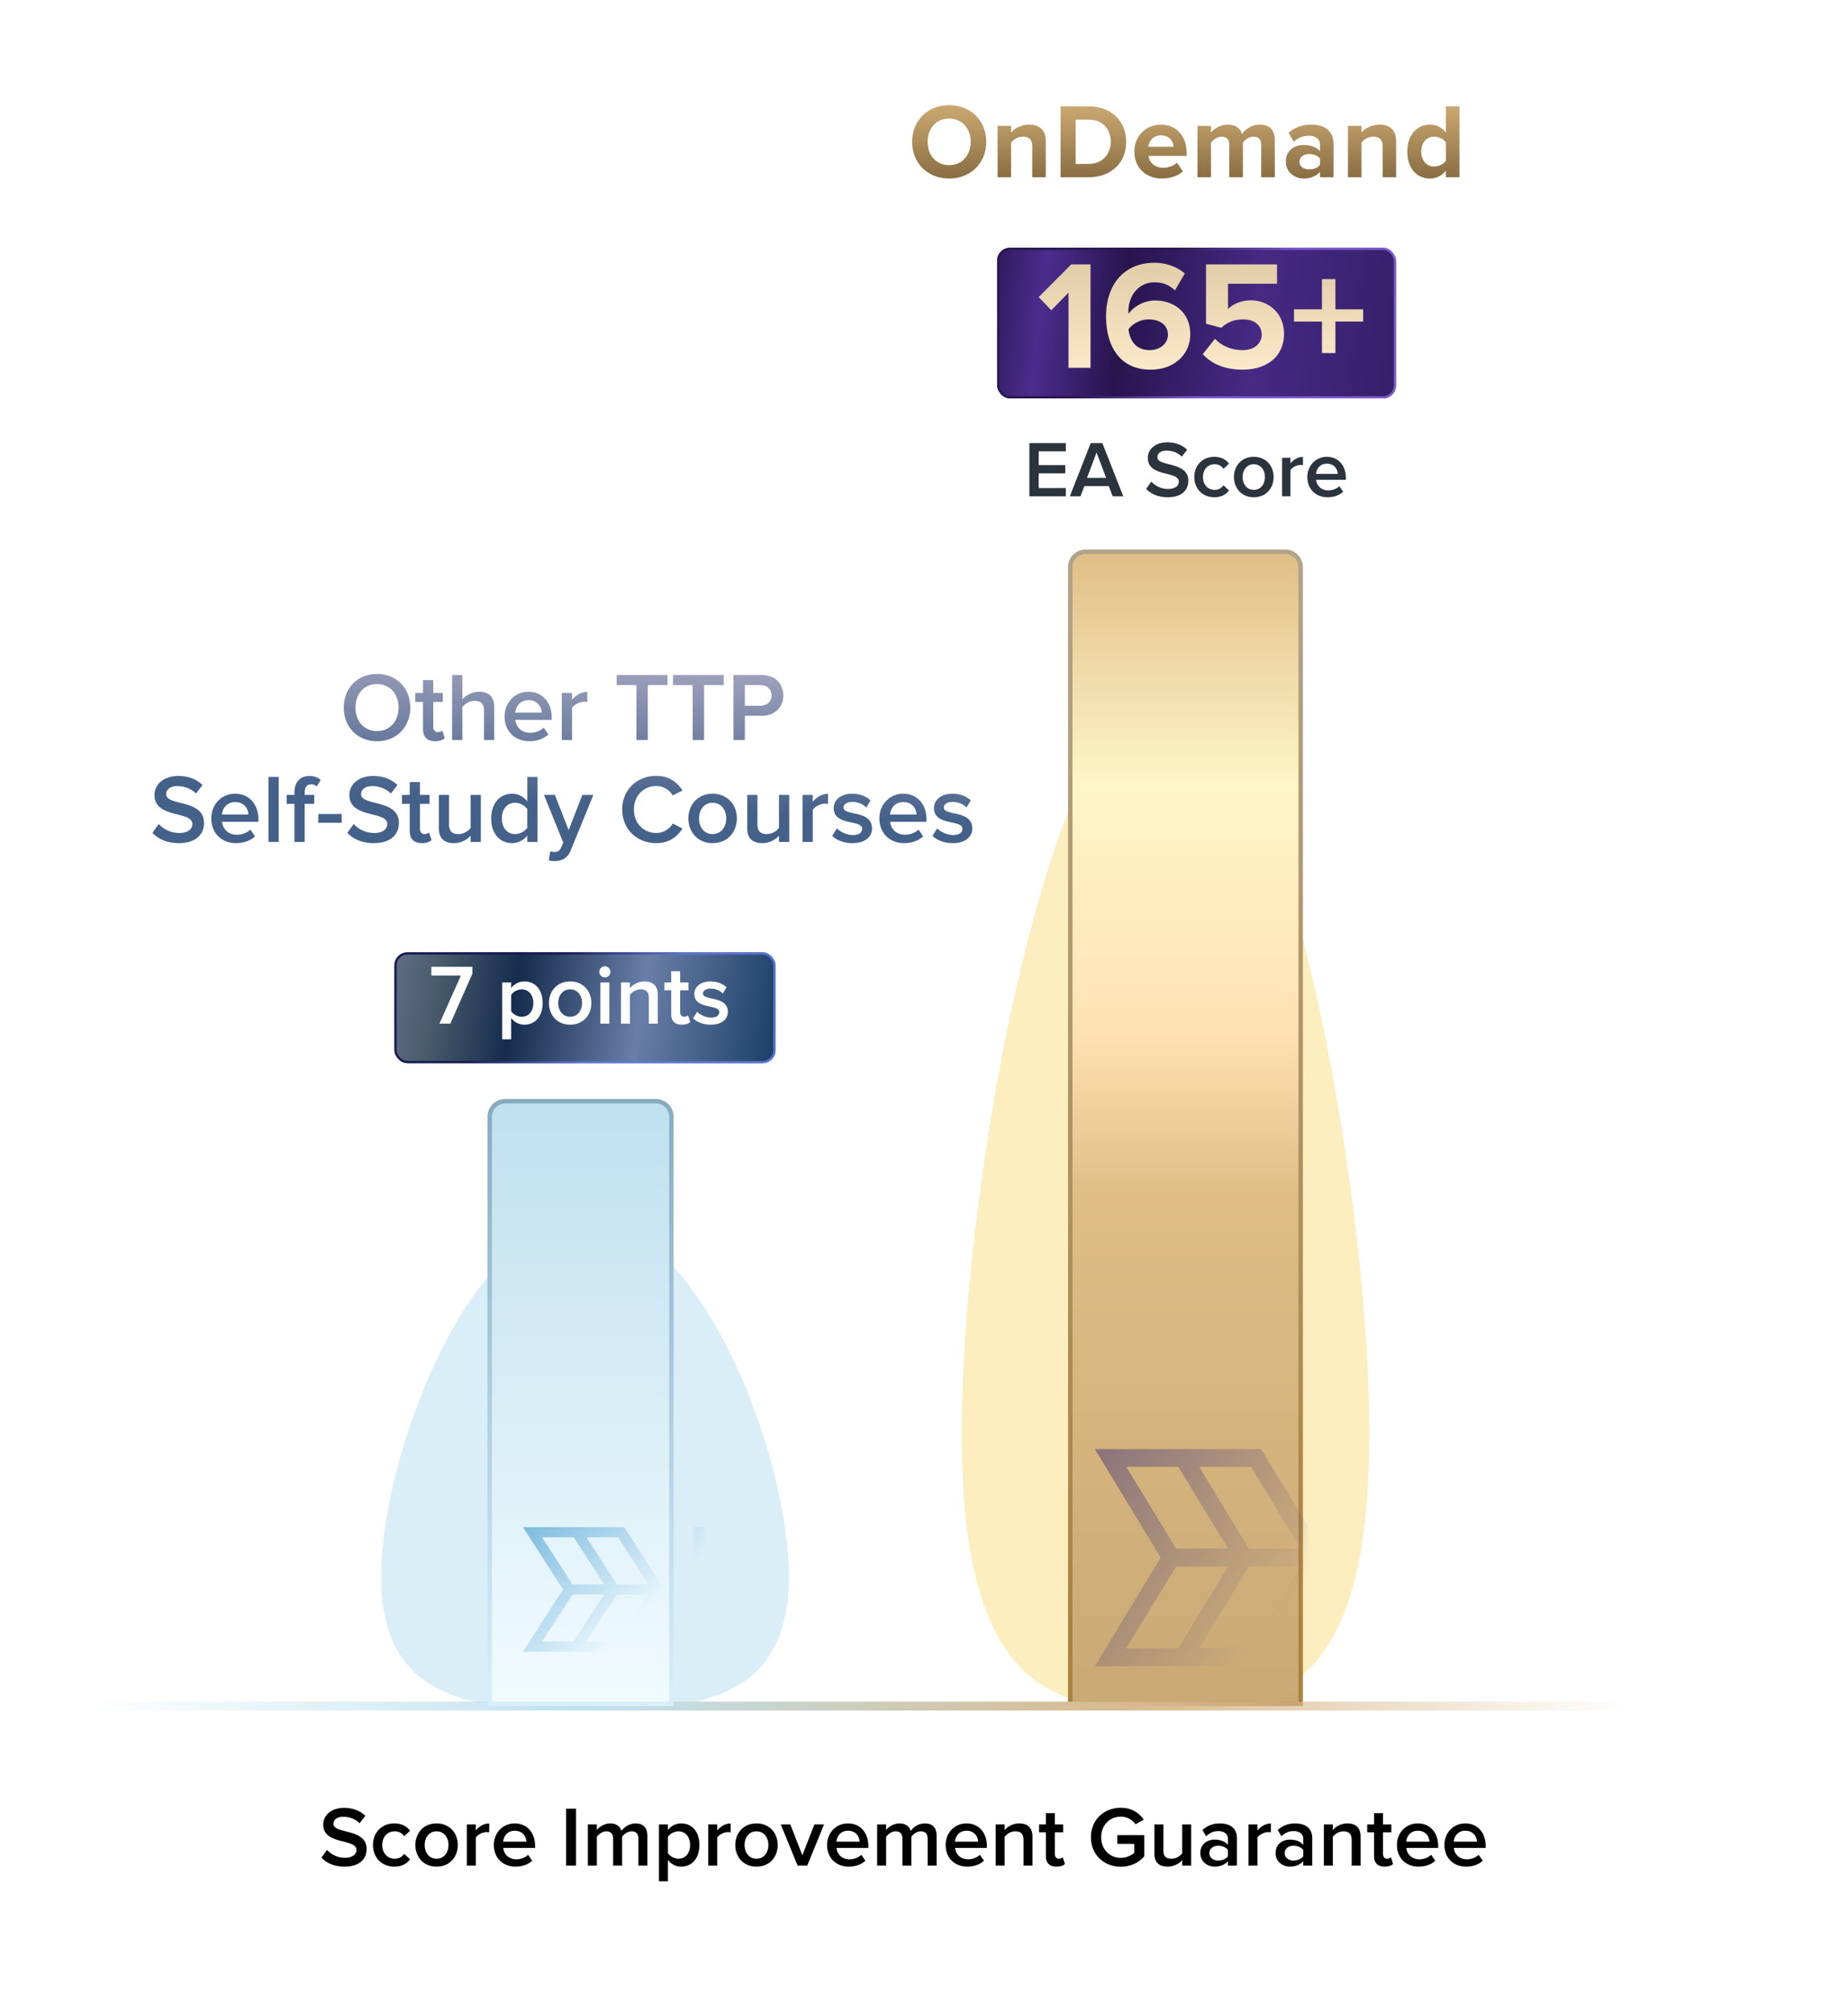 <svg width="417" height="454" viewBox="0 0 417 454" fill="none" xmlns="http://www.w3.org/2000/svg">
    <g clip-path="url(#4bfxtpqc1a)">
        <path d="M77.756 421.231c-2.368 0-4.081-.828-5.217-2.041l1.251-1.732c.886.943 2.272 1.771 4.062 1.771 1.848 0 2.58-.905 2.58-1.752 0-1.155-1.367-1.501-2.927-1.906-2.098-.519-4.562-1.135-4.562-3.85 0-2.117 1.868-3.753 4.678-3.753 2.002 0 3.619.635 4.813 1.79l-1.29 1.675c-1.001-1.001-2.368-1.463-3.716-1.463-1.328 0-2.175.635-2.175 1.597 0 1.001 1.31 1.329 2.83 1.714 2.118.539 4.64 1.193 4.64 3.984 0 2.137-1.502 3.966-4.967 3.966zm11.218 0c-2.83 0-4.813-2.06-4.813-4.89 0-2.81 1.983-4.87 4.813-4.87 1.81 0 2.906.77 3.56 1.656l-1.327 1.232c-.52-.732-1.232-1.098-2.137-1.098-1.694 0-2.81 1.271-2.81 3.08 0 1.81 1.116 3.1 2.81 3.1.905 0 1.617-.385 2.137-1.098l1.328 1.232c-.655.886-1.752 1.656-3.561 1.656zm9.53 0c-2.946 0-4.774-2.214-4.774-4.89 0-2.656 1.828-4.87 4.774-4.87 2.984 0 4.793 2.214 4.793 4.87 0 2.676-1.809 4.89-4.793 4.89zm0-1.79c1.732 0 2.695-1.444 2.695-3.1 0-1.636-.963-3.08-2.695-3.08-1.714 0-2.676 1.444-2.676 3.08 0 1.656.962 3.1 2.676 3.1zm8.859 1.559h-2.021v-9.298h2.021v1.367c.693-.886 1.81-1.579 3.023-1.579v2.002a3.025 3.025 0 0 0-.636-.057c-.847 0-1.982.577-2.387 1.232V421zm8.946.231c-2.792 0-4.871-1.944-4.871-4.89 0-2.695 1.964-4.87 4.717-4.87 2.791 0 4.581 2.137 4.581 5.063v.481h-7.18c.154 1.405 1.213 2.56 2.964 2.56.905 0 1.983-.365 2.638-1.02l.924 1.328c-.924.886-2.291 1.348-3.773 1.348zm2.464-5.64c-.039-1.098-.79-2.464-2.618-2.464-1.733 0-2.522 1.328-2.618 2.464h5.236zM129.985 421h-2.252v-12.84h2.252V421zm16.089 0h-2.021v-6.064c0-1.001-.443-1.675-1.521-1.675-.905 0-1.752.636-2.156 1.232V421h-2.021v-6.064c0-1.001-.443-1.675-1.54-1.675-.886 0-1.713.636-2.137 1.252V421h-2.021v-9.298h2.021v1.271c.385-.578 1.617-1.502 3.022-1.502 1.386 0 2.233.693 2.541 1.713.539-.847 1.771-1.713 3.157-1.713 1.714 0 2.676.924 2.676 2.811V421zm7.623.231c-1.174 0-2.233-.52-2.983-1.521v4.832h-2.022v-12.84h2.022v1.271a3.71 3.71 0 0 1 2.983-1.502c2.407 0 4.12 1.81 4.12 4.87 0 3.061-1.713 4.89-4.12 4.89zm-.596-1.79c1.597 0 2.618-1.29 2.618-3.1 0-1.79-1.021-3.08-2.618-3.08-.944 0-1.945.559-2.387 1.252v3.676c.442.674 1.443 1.252 2.387 1.252zm8.741 1.559h-2.021v-9.298h2.021v1.367c.693-.886 1.81-1.579 3.023-1.579v2.002a3.025 3.025 0 0 0-.636-.057c-.847 0-1.982.577-2.387 1.232V421zm8.849.231c-2.945 0-4.774-2.214-4.774-4.89 0-2.656 1.829-4.87 4.774-4.87 2.984 0 4.794 2.214 4.794 4.87 0 2.676-1.81 4.89-4.794 4.89zm0-1.79c1.733 0 2.695-1.444 2.695-3.1 0-1.636-.962-3.08-2.695-3.08-1.713 0-2.675 1.444-2.675 3.08 0 1.656.962 3.1 2.675 3.1zM182.15 421h-2.176l-3.792-9.298h2.156l2.714 6.969 2.715-6.969h2.175L182.15 421zm9.354.231c-2.791 0-4.87-1.944-4.87-4.89 0-2.695 1.963-4.87 4.716-4.87 2.791 0 4.581 2.137 4.581 5.063v.481h-7.18c.154 1.405 1.213 2.56 2.965 2.56.904 0 1.982-.365 2.637-1.02l.924 1.328c-.924.886-2.291 1.348-3.773 1.348zm2.464-5.64c-.039-1.098-.789-2.464-2.618-2.464-1.733 0-2.522 1.328-2.618 2.464h5.236zM211.344 421h-2.022v-6.064c0-1.001-.442-1.675-1.52-1.675-.905 0-1.752.636-2.156 1.232V421h-2.022v-6.064c0-1.001-.442-1.675-1.54-1.675-.885 0-1.713.636-2.136 1.252V421h-2.022v-9.298h2.022v1.271c.385-.578 1.617-1.502 3.022-1.502 1.386 0 2.233.693 2.541 1.713.539-.847 1.771-1.713 3.157-1.713 1.713 0 2.676.924 2.676 2.811V421zm6.911.231c-2.792 0-4.871-1.944-4.871-4.89 0-2.695 1.964-4.87 4.717-4.87 2.791 0 4.581 2.137 4.581 5.063v.481h-7.18c.154 1.405 1.213 2.56 2.964 2.56.905 0 1.983-.365 2.638-1.02l.924 1.328c-.924.886-2.291 1.348-3.773 1.348zm2.464-5.64c-.039-1.098-.79-2.464-2.618-2.464-1.733 0-2.522 1.328-2.618 2.464h5.236zM232.974 421h-2.021v-5.814c0-1.443-.732-1.925-1.868-1.925-1.039 0-1.925.616-2.387 1.252V421h-2.021v-9.298h2.021v1.271c.616-.732 1.81-1.502 3.273-1.502 2.002 0 3.003 1.078 3.003 2.984V421zm5.417.231c-1.56 0-2.387-.847-2.387-2.387v-5.371h-1.54v-1.771h1.54v-2.541h2.021v2.541h1.886v1.771h-1.886v4.87c0 .636.308 1.098.885 1.098.385 0 .751-.154.905-.328l.481 1.521c-.365.347-.962.597-1.905.597zm14.517.019c-3.715 0-6.737-2.637-6.737-6.66 0-4.024 3.022-6.642 6.737-6.642 2.503 0 4.139 1.194 5.179 2.676l-1.848 1.04a4.089 4.089 0 0 0-3.331-1.714c-2.541 0-4.427 1.945-4.427 4.64 0 2.695 1.886 4.658 4.427 4.658 1.309 0 2.464-.616 3.042-1.155v-2.002h-3.831v-1.983h6.083v4.813c-1.27 1.405-3.061 2.329-5.294 2.329zm15.878-.25h-2.022v-1.232a4.452 4.452 0 0 1-3.291 1.463c-2.002 0-2.984-1.04-2.984-2.945v-6.584h2.021v5.852c0 1.444.732 1.887 1.867 1.887 1.021 0 1.906-.578 2.387-1.213v-6.526h2.022V421zm10.325 0h-2.021v-1.001c-.693.789-1.771 1.232-3.003 1.232-1.521 0-3.234-1.02-3.234-3.08 0-2.137 1.713-3.022 3.234-3.022 1.251 0 2.329.404 3.003 1.193v-1.386c0-1.078-.886-1.732-2.175-1.732-1.04 0-1.945.385-2.753 1.174l-.828-1.405c1.078-1.021 2.426-1.502 3.908-1.502 2.06 0 3.869.866 3.869 3.369V421zm-4.235-1.155c.886 0 1.752-.327 2.214-.963v-1.405c-.462-.635-1.328-.962-2.214-.962-1.136 0-1.983.654-1.983 1.674 0 1.001.847 1.656 1.983 1.656zm8.877 1.155h-2.021v-9.298h2.021v1.367c.693-.886 1.809-1.579 3.022-1.579v2.002a3.015 3.015 0 0 0-.635-.057c-.847 0-1.983.577-2.387 1.232V421zm12.352 0h-2.021v-1.001c-.693.789-1.771 1.232-3.003 1.232-1.521 0-3.234-1.02-3.234-3.08 0-2.137 1.713-3.022 3.234-3.022 1.251 0 2.329.404 3.003 1.193v-1.386c0-1.078-.886-1.732-2.175-1.732-1.04 0-1.945.385-2.753 1.174l-.828-1.405c1.078-1.021 2.426-1.502 3.908-1.502 2.06 0 3.869.866 3.869 3.369V421zm-4.235-1.155c.886 0 1.752-.327 2.214-.963v-1.405c-.462-.635-1.328-.962-2.214-.962-1.136 0-1.983.654-1.983 1.674 0 1.001.847 1.656 1.983 1.656zM307.022 421h-2.021v-5.814c0-1.443-.731-1.925-1.867-1.925-1.04 0-1.925.616-2.387 1.252V421h-2.021v-9.298h2.021v1.271c.616-.732 1.809-1.502 3.272-1.502 2.002 0 3.003 1.078 3.003 2.984V421zm5.417.231c-1.559 0-2.387-.847-2.387-2.387v-5.371h-1.54v-1.771h1.54v-2.541h2.021v2.541h1.887v1.771h-1.887v4.87c0 .636.308 1.098.886 1.098.385 0 .751-.154.905-.328l.481 1.521c-.366.347-.963.597-1.906.597zm7.649 0c-2.791 0-4.87-1.944-4.87-4.89 0-2.695 1.963-4.87 4.716-4.87 2.791 0 4.581 2.137 4.581 5.063v.481h-7.18c.154 1.405 1.213 2.56 2.965 2.56.904 0 1.982-.365 2.637-1.02l.924 1.328c-.924.886-2.291 1.348-3.773 1.348zm2.464-5.64c-.039-1.098-.789-2.464-2.618-2.464-1.733 0-2.522 1.328-2.618 2.464h5.236zm8.251 5.64c-2.791 0-4.87-1.944-4.87-4.89 0-2.695 1.963-4.87 4.716-4.87 2.791 0 4.582 2.137 4.582 5.063v.481h-7.181c.154 1.405 1.213 2.56 2.965 2.56.905 0 1.983-.365 2.637-1.02l.924 1.328c-.924.886-2.291 1.348-3.773 1.348zm2.464-5.64c-.038-1.098-.789-2.464-2.618-2.464-1.732 0-2.522 1.328-2.618 2.464h5.236z" fill="#000"/>
        <g filter="url(#ocb226notb)">
            <path d="M309 323.476C309 381.439 288.405 386 263 386s-46-4.561-46-62.524S237.595 156 263 156s46 109.513 46 167.476z" fill="#FCEEBF"/>
        </g>
        <g filter="url(#f86u2v75kc)">
            <path d="M178 355.825C178 383.799 157.405 386 132 386s-46-2.201-46-30.175C86 327.852 106.595 275 132 275s46 52.852 46 80.825z" fill="#D9EEF7"/>
        </g>
        <path d="M241.5 128a3.5 3.5 0 0 1 3.5-3.5h45a3.5 3.5 0 0 1 3.5 3.5v256.5h-52V128z" fill="url(#qn3tne3bld)" stroke="url(#m70olx2j7e)"/>
        <path d="M367 385H20" stroke="url(#3c26c7290f)" stroke-width="2"/>
        <mask id="uh8lqa8wyg" style="mask-type:alpha" maskUnits="userSpaceOnUse" x="244" y="281" width="51" height="111">
            <path fill="#D9D9D9" d="M244 281h51v111h-51z"/>
        </mask>
        <g mask="url(#uh8lqa8wyg)">
            <path fill-rule="evenodd" clip-rule="evenodd" d="m277.108 349.457-11.222-18.451h-11.749l11.263 18.451h11.708zm16.408 0h-11.708l-11.223-18.451h11.709l11.222 18.451zm-11.222 22.497 11.222-18.451h-11.708l-11.223 18.451h11.709zM314.34 327v49h-4.011v-22.497h-12.113L284.563 376h-37.516l14.868-24.52L247.047 327h37.516l13.653 22.457h12.113V327h4.011zm-48.454 44.954h-11.749l11.263-18.451h11.708l-11.222 18.451z" fill="url(#rtpo1gv2qh)" style="mix-blend-mode:color-burn" opacity=".5"/>
        </g>
        <g filter="url(#gbdbuw4wti)">
            <rect x="225" y="54" width="90" height="34" rx="2.93" fill="url(#vl1bavevqj)"/>
            <rect x="225.244" y="54.244" width="89.512" height="33.512" rx="2.686" stroke="url(#l7otb39x2k)" stroke-width=".488"/>
        </g>
        <path d="M246.075 83h-4.97V66.06l-3.885 3.955-2.835-2.975 7.35-7.385h4.34V83zm13.585.42c-7.105 0-10.08-5.46-10.08-12.04 0-7.07 3.99-12.075 10.885-12.075 2.835 0 5.215.98 6.895 2.415l-2.24 3.815c-1.26-1.19-2.59-1.82-4.655-1.82-3.43 0-5.845 2.905-5.845 6.615 0 .175 0 .315.035.49 1.085-1.575 3.43-3.01 5.985-3.01 4.2 0 7.945 2.625 7.945 7.595 0 4.55-3.605 8.015-8.925 8.015zm-.28-4.41c2.695 0 4.165-1.785 4.165-3.43 0-2.45-2.1-3.5-4.34-3.5a5.84 5.84 0 0 0-4.55 2.205c.21 2.24 1.47 4.725 4.725 4.725zm21.014 4.41c-4.06 0-7-1.33-8.995-3.5l2.765-3.465c1.575 1.645 3.745 2.555 6.195 2.555 2.765 0 4.34-1.575 4.34-3.465 0-2.065-1.54-3.465-4.2-3.465-1.925 0-3.5.56-4.9 1.89l-3.465-.91V59.655h16.03v4.375h-11.06v5.705c1.12-1.12 3.01-1.96 5.145-1.96 3.955 0 7.49 2.835 7.49 7.56 0 4.97-3.71 8.085-9.345 8.085zm27.209-10.85h-6.265v7.105h-3.045V72.57h-6.3v-2.765h6.3V62.98h3.045v6.825h6.265v2.765z" fill="url(#0eb408bjgl)"/>
        <path d="M214.168 40.288c-4.824 0-8.352-3.456-8.352-8.28s3.528-8.28 8.352-8.28c4.848 0 8.376 3.456 8.376 8.28s-3.528 8.28-8.376 8.28zm0-3.024c2.952 0 4.872-2.28 4.872-5.256 0-3-1.92-5.256-4.872-5.256s-4.848 2.256-4.848 5.256c0 2.976 1.896 5.256 4.848 5.256zM235.976 40h-3.048v-7.008c0-1.608-.84-2.16-2.136-2.16-1.2 0-2.136.672-2.64 1.368V40h-3.048V28.408h3.048v1.512c.744-.888 2.16-1.8 4.056-1.8 2.544 0 3.768 1.44 3.768 3.696V40zm9.65 0h-6.312V23.992h6.312c5.016 0 8.496 3.192 8.496 8.016S250.642 40 245.626 40zm0-3c3.168 0 5.016-2.28 5.016-4.992 0-2.832-1.728-5.016-5.016-5.016h-2.904V37h2.904zm16.531 3.288c-3.528 0-6.192-2.376-6.192-6.096 0-3.36 2.472-6.072 6-6.072 3.456 0 5.808 2.592 5.808 6.384v.672h-8.616c.192 1.464 1.368 2.688 3.336 2.688.984 0 2.352-.432 3.096-1.152l1.344 1.968c-1.152 1.056-2.976 1.608-4.776 1.608zm2.664-7.176c-.072-1.104-.84-2.568-2.856-2.568-1.896 0-2.712 1.416-2.856 2.568h5.712zM287.662 40h-3.072v-7.32c0-1.08-.48-1.848-1.728-1.848-1.08 0-1.968.72-2.4 1.344V40h-3.072v-7.32c0-1.08-.48-1.848-1.728-1.848-1.056 0-1.944.72-2.4 1.368V40h-3.048V28.408h3.048v1.512c.48-.696 2.016-1.8 3.792-1.8 1.704 0 2.784.792 3.216 2.112.672-1.056 2.208-2.112 3.984-2.112 2.136 0 3.408 1.128 3.408 3.504V40zm13.238 0h-3.048v-1.2c-.792.936-2.16 1.488-3.672 1.488-1.848 0-4.032-1.248-4.032-3.84 0-2.712 2.184-3.744 4.032-3.744 1.536 0 2.904.504 3.672 1.416v-1.56c0-1.176-1.008-1.944-2.544-1.944-1.248 0-2.4.456-3.384 1.368l-1.152-2.04c1.416-1.248 3.24-1.824 5.064-1.824 2.64 0 5.064 1.056 5.064 4.392V40zm-5.496-1.776c.984 0 1.944-.336 2.448-1.008v-1.44c-.504-.672-1.464-1.008-2.448-1.008-1.2 0-2.184.624-2.184 1.752 0 1.08.984 1.704 2.184 1.704zM315.035 40h-3.048v-7.008c0-1.608-.84-2.16-2.136-2.16-1.2 0-2.136.672-2.64 1.368V40h-3.048V28.408h3.048v1.512c.744-.888 2.16-1.8 4.056-1.8 2.544 0 3.768 1.44 3.768 3.696V40zm14.306 0h-3.072v-1.488c-.912 1.152-2.184 1.776-3.576 1.776-2.928 0-5.136-2.208-5.136-6.072 0-3.792 2.184-6.096 5.136-6.096 1.368 0 2.664.6 3.576 1.776v-5.904h3.072V40zm-5.712-2.424c1.032 0 2.136-.552 2.64-1.32v-4.104c-.504-.768-1.608-1.32-2.64-1.32-1.728 0-2.928 1.368-2.928 3.384 0 1.992 1.2 3.36 2.928 3.36z" fill="url(#l9wajalpfm)"/>
        <path d="M240.504 112h-8.226V99.994h8.226v1.854h-6.12v3.114h5.994v1.854h-5.994v3.33h6.12V112zm12.963 0h-2.394l-.882-2.304h-5.508l-.882 2.304h-2.394l4.716-12.006h2.628L253.467 112zm-3.87-4.158-2.16-5.724-2.16 5.724h4.32zm13.908 4.374c-2.214 0-3.816-.774-4.878-1.908l1.17-1.62c.828.882 2.124 1.656 3.798 1.656 1.728 0 2.412-.846 2.412-1.638 0-2.52-7.002-.954-7.002-5.382 0-1.98 1.746-3.51 4.374-3.51 1.872 0 3.384.594 4.5 1.674l-1.206 1.566c-.936-.936-2.214-1.368-3.474-1.368-1.242 0-2.034.594-2.034 1.494 0 2.232 6.984.846 6.984 5.328 0 1.998-1.404 3.708-4.644 3.708zm10.49 0c-2.646 0-4.5-1.926-4.5-4.572 0-2.628 1.854-4.554 4.5-4.554 1.692 0 2.718.72 3.33 1.548l-1.242 1.152c-.486-.684-1.152-1.026-1.998-1.026-1.584 0-2.628 1.188-2.628 2.88s1.044 2.898 2.628 2.898c.846 0 1.512-.36 1.998-1.026l1.242 1.152c-.612.828-1.638 1.548-3.33 1.548zm8.911 0c-2.754 0-4.464-2.07-4.464-4.572 0-2.484 1.71-4.554 4.464-4.554 2.79 0 4.482 2.07 4.482 4.554 0 2.502-1.692 4.572-4.482 4.572zm0-1.674c1.62 0 2.52-1.35 2.52-2.898 0-1.53-.9-2.88-2.52-2.88-1.602 0-2.502 1.35-2.502 2.88 0 1.548.9 2.898 2.502 2.898zM291.19 112h-1.89v-8.694h1.89v1.278c.648-.828 1.692-1.476 2.826-1.476v1.872a2.786 2.786 0 0 0-.594-.054c-.792 0-1.854.54-2.232 1.152V112zm8.364.216c-2.61 0-4.554-1.818-4.554-4.572 0-2.52 1.836-4.554 4.41-4.554 2.61 0 4.284 1.998 4.284 4.734v.45h-6.714c.144 1.314 1.134 2.394 2.772 2.394.846 0 1.854-.342 2.466-.954l.864 1.242c-.864.828-2.142 1.26-3.528 1.26zm2.304-5.274c-.036-1.026-.738-2.304-2.448-2.304-1.62 0-2.358 1.242-2.448 2.304h4.896z" fill="#2B343D"/>
        <path d="M110.5 252a3.5 3.5 0 0 1 3.5-3.5h34a3.5 3.5 0 0 1 3.5 3.5v132.5h-41V252z" fill="url(#ai9bhhyhrn)" stroke="url(#fnffioyj6o)"/>
        <path fill-rule="evenodd" clip-rule="evenodd" d="m136.315 357.511-6.837-10.587h-7.158l6.862 10.587h7.133zm9.997 0h-7.133l-6.838-10.587h7.134l6.837 10.587zm-6.837 12.91 6.837-10.588h-7.133l-6.838 10.588h7.134zM159 344.625v28.118h-2.444v-12.91h-7.38l-8.319 12.91H118l9.059-14.071L118 344.625h22.857l8.319 12.886h7.38v-12.886H159zm-29.522 25.796h-7.158l6.862-10.588h7.133l-6.837 10.588z" fill="url(#des16qisgp)"/>
        <g filter="url(#qmhz6c821q)">
            <rect x="89" y="213" width="86" height="25" rx="2.93" fill="url(#xnstqf6s0r)"/>
            <rect x="89.244" y="213.244" width="85.512" height="24.512" rx="2.686" stroke="url(#4w0udx17ms)" stroke-width=".488"/>
        </g>
        <path d="M101.613 231h-2.464L104 220.143h-6.66v-1.983h9.259v1.559L101.613 231zm16.71.231c-1.174 0-2.233-.52-2.983-1.521v4.832h-2.022v-12.84h2.022v1.271a3.71 3.71 0 0 1 2.983-1.502c2.407 0 4.12 1.81 4.12 4.87 0 3.061-1.713 4.89-4.12 4.89zm-.596-1.79c1.597 0 2.618-1.29 2.618-3.1 0-1.79-1.021-3.08-2.618-3.08-.944 0-1.945.559-2.387 1.252v3.676c.442.674 1.443 1.252 2.387 1.252zm10.917 1.79c-2.945 0-4.774-2.214-4.774-4.89 0-2.656 1.829-4.87 4.774-4.87 2.984 0 4.793 2.214 4.793 4.87 0 2.676-1.809 4.89-4.793 4.89zm0-1.79c1.732 0 2.695-1.444 2.695-3.1 0-1.636-.963-3.08-2.695-3.08-1.713 0-2.676 1.444-2.676 3.08 0 1.656.963 3.1 2.676 3.1zm7.839-8.875a1.261 1.261 0 0 1-1.251-1.251c0-.693.578-1.251 1.251-1.251a1.25 1.25 0 0 1 1.252 1.251 1.25 1.25 0 0 1-1.252 1.251zM137.504 231h-2.022v-9.298h2.022V231zm10.918 0h-2.021v-5.814c0-1.443-.731-1.925-1.867-1.925-1.04 0-1.925.616-2.387 1.252V231h-2.021v-9.298h2.021v1.271c.616-.732 1.809-1.502 3.272-1.502 2.002 0 3.003 1.078 3.003 2.984V231zm5.417.231c-1.559 0-2.387-.847-2.387-2.387v-5.371h-1.54v-1.771h1.54v-2.541h2.021v2.541h1.887v1.771h-1.887v4.87c0 .636.308 1.098.886 1.098.385 0 .75-.154.904-.328l.482 1.521c-.366.347-.963.597-1.906.597zm6.532 0c-1.578 0-3.022-.501-3.985-1.444l.924-1.463c.655.674 1.945 1.309 3.157 1.309 1.213 0 1.829-.52 1.829-1.251 0-1.829-5.621-.52-5.621-4.081 0-1.521 1.309-2.83 3.658-2.83 1.578 0 2.772.558 3.619 1.309l-.847 1.425c-.559-.636-1.598-1.117-2.753-1.117-1.059 0-1.733.481-1.733 1.136 0 1.655 5.621.423 5.621 4.119 0 1.637-1.366 2.888-3.869 2.888z" fill="#fff"/>
        <path d="M85.077 167.264c-4.4 0-7.502-3.212-7.502-7.59s3.102-7.59 7.502-7.59 7.502 3.212 7.502 7.59-3.102 7.59-7.502 7.59zm0-2.288c2.948 0 4.862-2.288 4.862-5.302 0-3.036-1.914-5.302-4.862-5.302-2.97 0-4.862 2.266-4.862 5.302 0 3.014 1.892 5.302 4.862 5.302zm13.104 2.288c-1.782 0-2.728-.968-2.728-2.728v-6.138h-1.76v-2.024h1.76v-2.904h2.31v2.904h2.156v2.024h-2.156v5.566c0 .726.352 1.254 1.012 1.254.44 0 .858-.176 1.034-.374l.55 1.738c-.418.396-1.1.682-2.178.682zm13.34-.264h-2.31v-6.688c0-1.65-.858-2.156-2.156-2.156-1.166 0-2.178.704-2.728 1.43V167h-2.31v-14.674h2.31v5.5c.704-.836 2.09-1.716 3.762-1.716 2.288 0 3.432 1.188 3.432 3.366V167zm7.905.264c-3.19 0-5.566-2.222-5.566-5.588 0-3.08 2.244-5.566 5.39-5.566 3.19 0 5.236 2.442 5.236 5.786v.55h-8.206c.176 1.606 1.386 2.926 3.388 2.926 1.034 0 2.266-.418 3.014-1.166l1.056 1.518c-1.056 1.012-2.618 1.54-4.312 1.54zm2.816-6.446c-.044-1.254-.902-2.816-2.992-2.816-1.98 0-2.882 1.518-2.992 2.816h5.984zm6.835 6.182h-2.31v-10.626h2.31v1.562c.792-1.012 2.068-1.804 3.454-1.804v2.288a3.405 3.405 0 0 0-.726-.066c-.968 0-2.266.66-2.728 1.408V167zm17.105 0h-2.574v-12.408h-4.444v-2.266h11.462v2.266h-4.444V167zm12.697 0h-2.574v-12.408h-4.444v-2.266h11.462v2.266h-4.444V167zm9.199 0h-2.574v-14.674h6.446c3.08 0 4.796 2.112 4.796 4.598 0 2.486-1.738 4.598-4.796 4.598h-3.872V167zm3.52-7.744c1.452 0 2.508-.924 2.508-2.332s-1.056-2.332-2.508-2.332h-3.52v4.664h3.52zm-131.24 31.008c-2.707 0-4.665-.946-5.963-2.332l1.43-1.98c1.012 1.078 2.596 2.024 4.642 2.024 2.112 0 2.948-1.034 2.948-2.002 0-1.32-1.562-1.716-3.344-2.178-2.398-.594-5.214-1.298-5.214-4.4 0-2.42 2.134-4.29 5.346-4.29 2.288 0 4.136.726 5.5 2.046l-1.474 1.914c-1.144-1.144-2.706-1.672-4.246-1.672-1.518 0-2.486.726-2.486 1.826 0 1.144 1.496 1.518 3.234 1.958 2.42.616 5.302 1.364 5.302 4.554 0 2.442-1.716 4.532-5.676 4.532zm12.886 0c-3.19 0-5.566-2.222-5.566-5.588 0-3.08 2.244-5.566 5.39-5.566 3.19 0 5.236 2.442 5.236 5.786v.55h-8.206c.176 1.606 1.386 2.926 3.388 2.926 1.034 0 2.266-.418 3.014-1.166l1.056 1.518c-1.056 1.012-2.618 1.54-4.312 1.54zm2.816-6.446c-.044-1.254-.902-2.816-2.992-2.816-1.98 0-2.882 1.518-2.992 2.816h5.984zM62.894 190h-2.31v-14.674h2.31V190zm5.857 0h-2.31v-8.602h-1.76v-2.024h1.76v-.594c0-2.31 1.341-3.674 3.365-3.674.947 0 1.892.242 2.553.924l-.902 1.43c-.308-.286-.704-.462-1.232-.462-.902 0-1.474.594-1.474 1.782v.594h2.155v2.024H68.75V190zm8.351-4.334h-5.28v-1.98h5.28v1.98zm7.234 4.598c-2.706 0-4.664-.946-5.962-2.332l1.43-1.98c1.012 1.078 2.596 2.024 4.642 2.024 2.112 0 2.948-1.034 2.948-2.002 0-1.32-1.562-1.716-3.344-2.178-2.398-.594-5.214-1.298-5.214-4.4 0-2.42 2.134-4.29 5.346-4.29 2.288 0 4.136.726 5.5 2.046l-1.474 1.914c-1.144-1.144-2.706-1.672-4.246-1.672-1.518 0-2.486.726-2.486 1.826 0 1.144 1.496 1.518 3.234 1.958 2.42.616 5.302 1.364 5.302 4.554 0 2.442-1.716 4.532-5.676 4.532zm10.848 0c-1.782 0-2.728-.968-2.728-2.728v-6.138h-1.76v-2.024h1.76v-2.904h2.31v2.904h2.156v2.024h-2.156v5.566c0 .726.352 1.254 1.012 1.254.44 0 .858-.176 1.034-.374l.55 1.738c-.418.396-1.1.682-2.178.682zm13.317-.264h-2.31v-1.408a5.093 5.093 0 0 1-3.762 1.672c-2.288 0-3.41-1.188-3.41-3.366v-7.524h2.31v6.688c0 1.65.836 2.156 2.134 2.156 1.166 0 2.178-.66 2.728-1.386v-7.458h2.31V190zm12.791 0h-2.31v-1.452c-.814 1.056-2.046 1.716-3.41 1.716-2.728 0-4.73-2.068-4.73-5.566 0-3.432 1.98-5.588 4.73-5.588 1.32 0 2.552.616 3.41 1.738v-5.522h2.31V190zm-5.06-1.782c1.1 0 2.222-.616 2.75-1.408v-4.224c-.528-.792-1.65-1.43-2.75-1.43-1.826 0-2.992 1.474-2.992 3.542 0 2.046 1.166 3.52 2.992 3.52zm7.591 5.94.352-2.068c.242.11.616.176.88.176.726 0 1.21-.22 1.518-.924l.528-1.21-4.356-10.758h2.464l3.102 7.964 3.102-7.964h2.486l-5.126 12.54c-.726 1.804-2.002 2.376-3.652 2.398-.33 0-.968-.066-1.298-.154zm24.283-3.894c-4.334 0-7.7-3.08-7.7-7.59s3.366-7.59 7.7-7.59c2.97 0 4.796 1.54 5.896 3.3l-2.2 1.122c-.704-1.21-2.112-2.134-3.696-2.134-2.904 0-5.06 2.222-5.06 5.302 0 3.08 2.156 5.302 5.06 5.302a4.31 4.31 0 0 0 3.696-2.134l2.2 1.122c-1.122 1.76-2.926 3.3-5.896 3.3zm12.686 0c-3.366 0-5.456-2.53-5.456-5.588 0-3.036 2.09-5.566 5.456-5.566 3.41 0 5.478 2.53 5.478 5.566 0 3.058-2.068 5.588-5.478 5.588zm0-2.046c1.98 0 3.08-1.65 3.08-3.542 0-1.87-1.1-3.52-3.08-3.52-1.958 0-3.058 1.65-3.058 3.52 0 1.892 1.1 3.542 3.058 3.542zM178.089 190h-2.31v-1.408a5.093 5.093 0 0 1-3.762 1.672c-2.288 0-3.41-1.188-3.41-3.366v-7.524h2.31v6.688c0 1.65.836 2.156 2.134 2.156 1.166 0 2.178-.66 2.728-1.386v-7.458h2.31V190zm5.311 0h-2.31v-10.626h2.31v1.562c.792-1.012 2.068-1.804 3.454-1.804v2.288a3.405 3.405 0 0 0-.726-.066c-.968 0-2.266.66-2.728 1.408V190zm8.947.264c-1.804 0-3.454-.572-4.554-1.65l1.056-1.672c.748.77 2.222 1.496 3.608 1.496 1.386 0 2.09-.594 2.09-1.43 0-.88-1.122-1.122-2.42-1.408-1.826-.396-4.004-.88-4.004-3.256 0-1.738 1.496-3.234 4.18-3.234 1.804 0 3.168.638 4.136 1.496l-.968 1.628c-.638-.726-1.826-1.276-3.146-1.276-1.21 0-1.98.55-1.98 1.298 0 .77 1.056.99 2.31 1.276 1.848.396 4.114.924 4.114 3.432 0 1.87-1.562 3.3-4.422 3.3zm11.653 0c-3.19 0-5.566-2.222-5.566-5.588 0-3.08 2.244-5.566 5.39-5.566 3.19 0 5.236 2.442 5.236 5.786v.55h-8.206c.176 1.606 1.386 2.926 3.388 2.926 1.034 0 2.266-.418 3.014-1.166l1.056 1.518c-1.056 1.012-2.618 1.54-4.312 1.54zm2.816-6.446c-.044-1.254-.902-2.816-2.992-2.816-1.98 0-2.882 1.518-2.992 2.816h5.984zm8.154 6.446c-1.804 0-3.454-.572-4.554-1.65l1.056-1.672c.748.77 2.222 1.496 3.608 1.496 1.386 0 2.09-.594 2.09-1.43 0-.88-1.122-1.122-2.42-1.408-1.826-.396-4.004-.88-4.004-3.256 0-1.738 1.496-3.234 4.18-3.234 1.804 0 3.168.638 4.136 1.496l-.968 1.628c-.638-.726-1.826-1.276-3.146-1.276-1.21 0-1.98.55-1.98 1.298 0 .77 1.056.99 2.31 1.276 1.848.396 4.114.924 4.114 3.432 0 1.87-1.562 3.3-4.422 3.3z" fill="url(#8dugeq59it)"/>
    </g>
    <defs>
        <linearGradient id="qn3tne3bld" x1="267.5" y1="124" x2="267.5" y2="385" gradientUnits="userSpaceOnUse">
            <stop stop-color="#DFBD85"/>
            <stop offset=".203" stop-color="#FFF5C7"/>
            <stop offset=".417" stop-color="#FFE2B2"/>
            <stop offset=".559" stop-color="#DFBD85"/>
            <stop offset="1" stop-color="#C9A975"/>
        </linearGradient>
        <linearGradient id="m70olx2j7e" x1="267.5" y1="124" x2="267.5" y2="385" gradientUnits="userSpaceOnUse">
            <stop stop-color="#B1A38A"/>
            <stop offset="1" stop-color="#AB813B"/>
        </linearGradient>
        <linearGradient id="3c26c7290f" x1="367" y1="385.5" x2="20" y2="385.5" gradientUnits="userSpaceOnUse">
            <stop stop-color="#D8BB90" stop-opacity="0"/>
            <stop offset=".333" stop-color="#D8BB90"/>
            <stop offset=".674" stop-color="#C1E1EF"/>
            <stop offset="1" stop-color="#C2E2EF" stop-opacity="0"/>
        </linearGradient>
        <linearGradient id="rtpo1gv2qh" x1="247.047" y1="327" x2="290.584" y2="361.839" gradientUnits="userSpaceOnUse">
            <stop stop-color="#3F337A"/>
            <stop offset="1" stop-color="#3F337A" stop-opacity="0"/>
        </linearGradient>
        <linearGradient id="vl1bavevqj" x1="220.825" y1="57.864" x2="314.928" y2="68.992" gradientUnits="userSpaceOnUse">
            <stop stop-color="#27154E"/>
            <stop offset=".159" stop-color="#4B2C8D"/>
            <stop offset=".353" stop-color="#27154E"/>
            <stop offset=".67" stop-color="#462984"/>
            <stop offset="1" stop-color="#37206B"/>
        </linearGradient>
        <linearGradient id="l7otb39x2k" x1="257.938" y1="64.818" x2="276.94" y2="77.981" gradientUnits="userSpaceOnUse">
            <stop stop-color="#28164F"/>
            <stop offset="1" stop-color="#7F5BCF"/>
        </linearGradient>
        <linearGradient id="0eb408bjgl" x1="279.565" y1="88" x2="279.565" y2="61" gradientUnits="userSpaceOnUse">
            <stop stop-color="#FFEECF"/>
            <stop offset="1" stop-color="#E4CFAB"/>
        </linearGradient>
        <linearGradient id="l9wajalpfm" x1="263.202" y1="40.308" x2="263.202" y2="21.346" gradientUnits="userSpaceOnUse">
            <stop stop-color="#896E43"/>
            <stop offset="1" stop-color="#D5B177"/>
        </linearGradient>
        <linearGradient id="ai9bhhyhrn" x1="131" y1="248" x2="131" y2="385" gradientUnits="userSpaceOnUse">
            <stop stop-color="#BFE0EE"/>
            <stop offset="1" stop-color="#F1FBFF"/>
        </linearGradient>
        <linearGradient id="fnffioyj6o" x1="131" y1="248" x2="131" y2="385" gradientUnits="userSpaceOnUse">
            <stop stop-color="#85ABC0"/>
            <stop offset="1" stop-color="#D9EFFC"/>
        </linearGradient>
        <linearGradient id="des16qisgp" x1="110" y1="335" x2="142" y2="367" gradientUnits="userSpaceOnUse">
            <stop stop-color="#56A6D5"/>
            <stop offset="1" stop-color="#56A6D5" stop-opacity="0"/>
        </linearGradient>
        <linearGradient id="xnstqf6s0r" x1="85.01" y1="215.841" x2="174.085" y2="229.53" gradientUnits="userSpaceOnUse">
            <stop stop-color="#65748C"/>
            <stop offset=".159" stop-color="#485B6B"/>
            <stop offset=".353" stop-color="#152C4E"/>
            <stop offset=".67" stop-color="#697EA8"/>
            <stop offset="1" stop-color="#20436B"/>
        </linearGradient>
        <linearGradient id="4w0udx17ms" x1="120.474" y1="220.955" x2="135.316" y2="234.316" gradientUnits="userSpaceOnUse">
            <stop stop-color="#16184F"/>
            <stop offset="1" stop-color="#5B74CF"/>
        </linearGradient>
        <linearGradient id="8dugeq59it" x1="127.583" y1="149" x2="125.87" y2="180.939" gradientUnits="userSpaceOnUse">
            <stop stop-color="#A1A3BD"/>
            <stop offset="1" stop-color="#44618A"/>
        </linearGradient>
        <filter id="ocb226notb" x="117" y="56" width="292" height="430" filterUnits="userSpaceOnUse" color-interpolation-filters="sRGB">
            <feFlood flood-opacity="0" result="BackgroundImageFix"/>
            <feBlend in="SourceGraphic" in2="BackgroundImageFix" result="shape"/>
            <feGaussianBlur stdDeviation="50" result="effect1_foregroundBlur_37_1553"/>
        </filter>
        <filter id="f86u2v75kc" x="-14" y="175" width="292" height="311" filterUnits="userSpaceOnUse" color-interpolation-filters="sRGB">
            <feFlood flood-opacity="0" result="BackgroundImageFix"/>
            <feBlend in="SourceGraphic" in2="BackgroundImageFix" result="shape"/>
            <feGaussianBlur stdDeviation="50" result="effect1_foregroundBlur_37_1553"/>
        </filter>
        <filter id="gbdbuw4wti" x="217.364" y="48.273" width="105.273" height="49.273" filterUnits="userSpaceOnUse" color-interpolation-filters="sRGB">
            <feFlood flood-opacity="0" result="BackgroundImageFix"/>
            <feColorMatrix in="SourceAlpha" values="0 0 0 0 0 0 0 0 0 0 0 0 0 0 0 0 0 0 127 0" result="hardAlpha"/>
            <feOffset dy="1.909"/>
            <feGaussianBlur stdDeviation="3.818"/>
            <feComposite in2="hardAlpha" operator="out"/>
            <feColorMatrix values="0 0 0 0 0.444 0 0 0 0 0.267 0 0 0 0 0.947 0 0 0 0.6 0"/>
            <feBlend in2="BackgroundImageFix" result="effect1_dropShadow_37_1553"/>
            <feBlend in="SourceGraphic" in2="effect1_dropShadow_37_1553" result="shape"/>
        </filter>
        <filter id="qmhz6c821q" x="81.364" y="207.273" width="101.273" height="40.273" filterUnits="userSpaceOnUse" color-interpolation-filters="sRGB">
            <feFlood flood-opacity="0" result="BackgroundImageFix"/>
            <feColorMatrix in="SourceAlpha" values="0 0 0 0 0 0 0 0 0 0 0 0 0 0 0 0 0 0 127 0" result="hardAlpha"/>
            <feOffset dy="1.909"/>
            <feGaussianBlur stdDeviation="3.818"/>
            <feComposite in2="hardAlpha" operator="out"/>
            <feColorMatrix values="0 0 0 0 0.267 0 0 0 0 0.539 0 0 0 0 0.947 0 0 0 0.6 0"/>
            <feBlend in2="BackgroundImageFix" result="effect1_dropShadow_37_1553"/>
            <feBlend in="SourceGraphic" in2="effect1_dropShadow_37_1553" result="shape"/>
        </filter>
        <clipPath id="4bfxtpqc1a">
            <path fill="#fff" d="M0 0h417v454H0z"/>
        </clipPath>
    </defs>
</svg>
